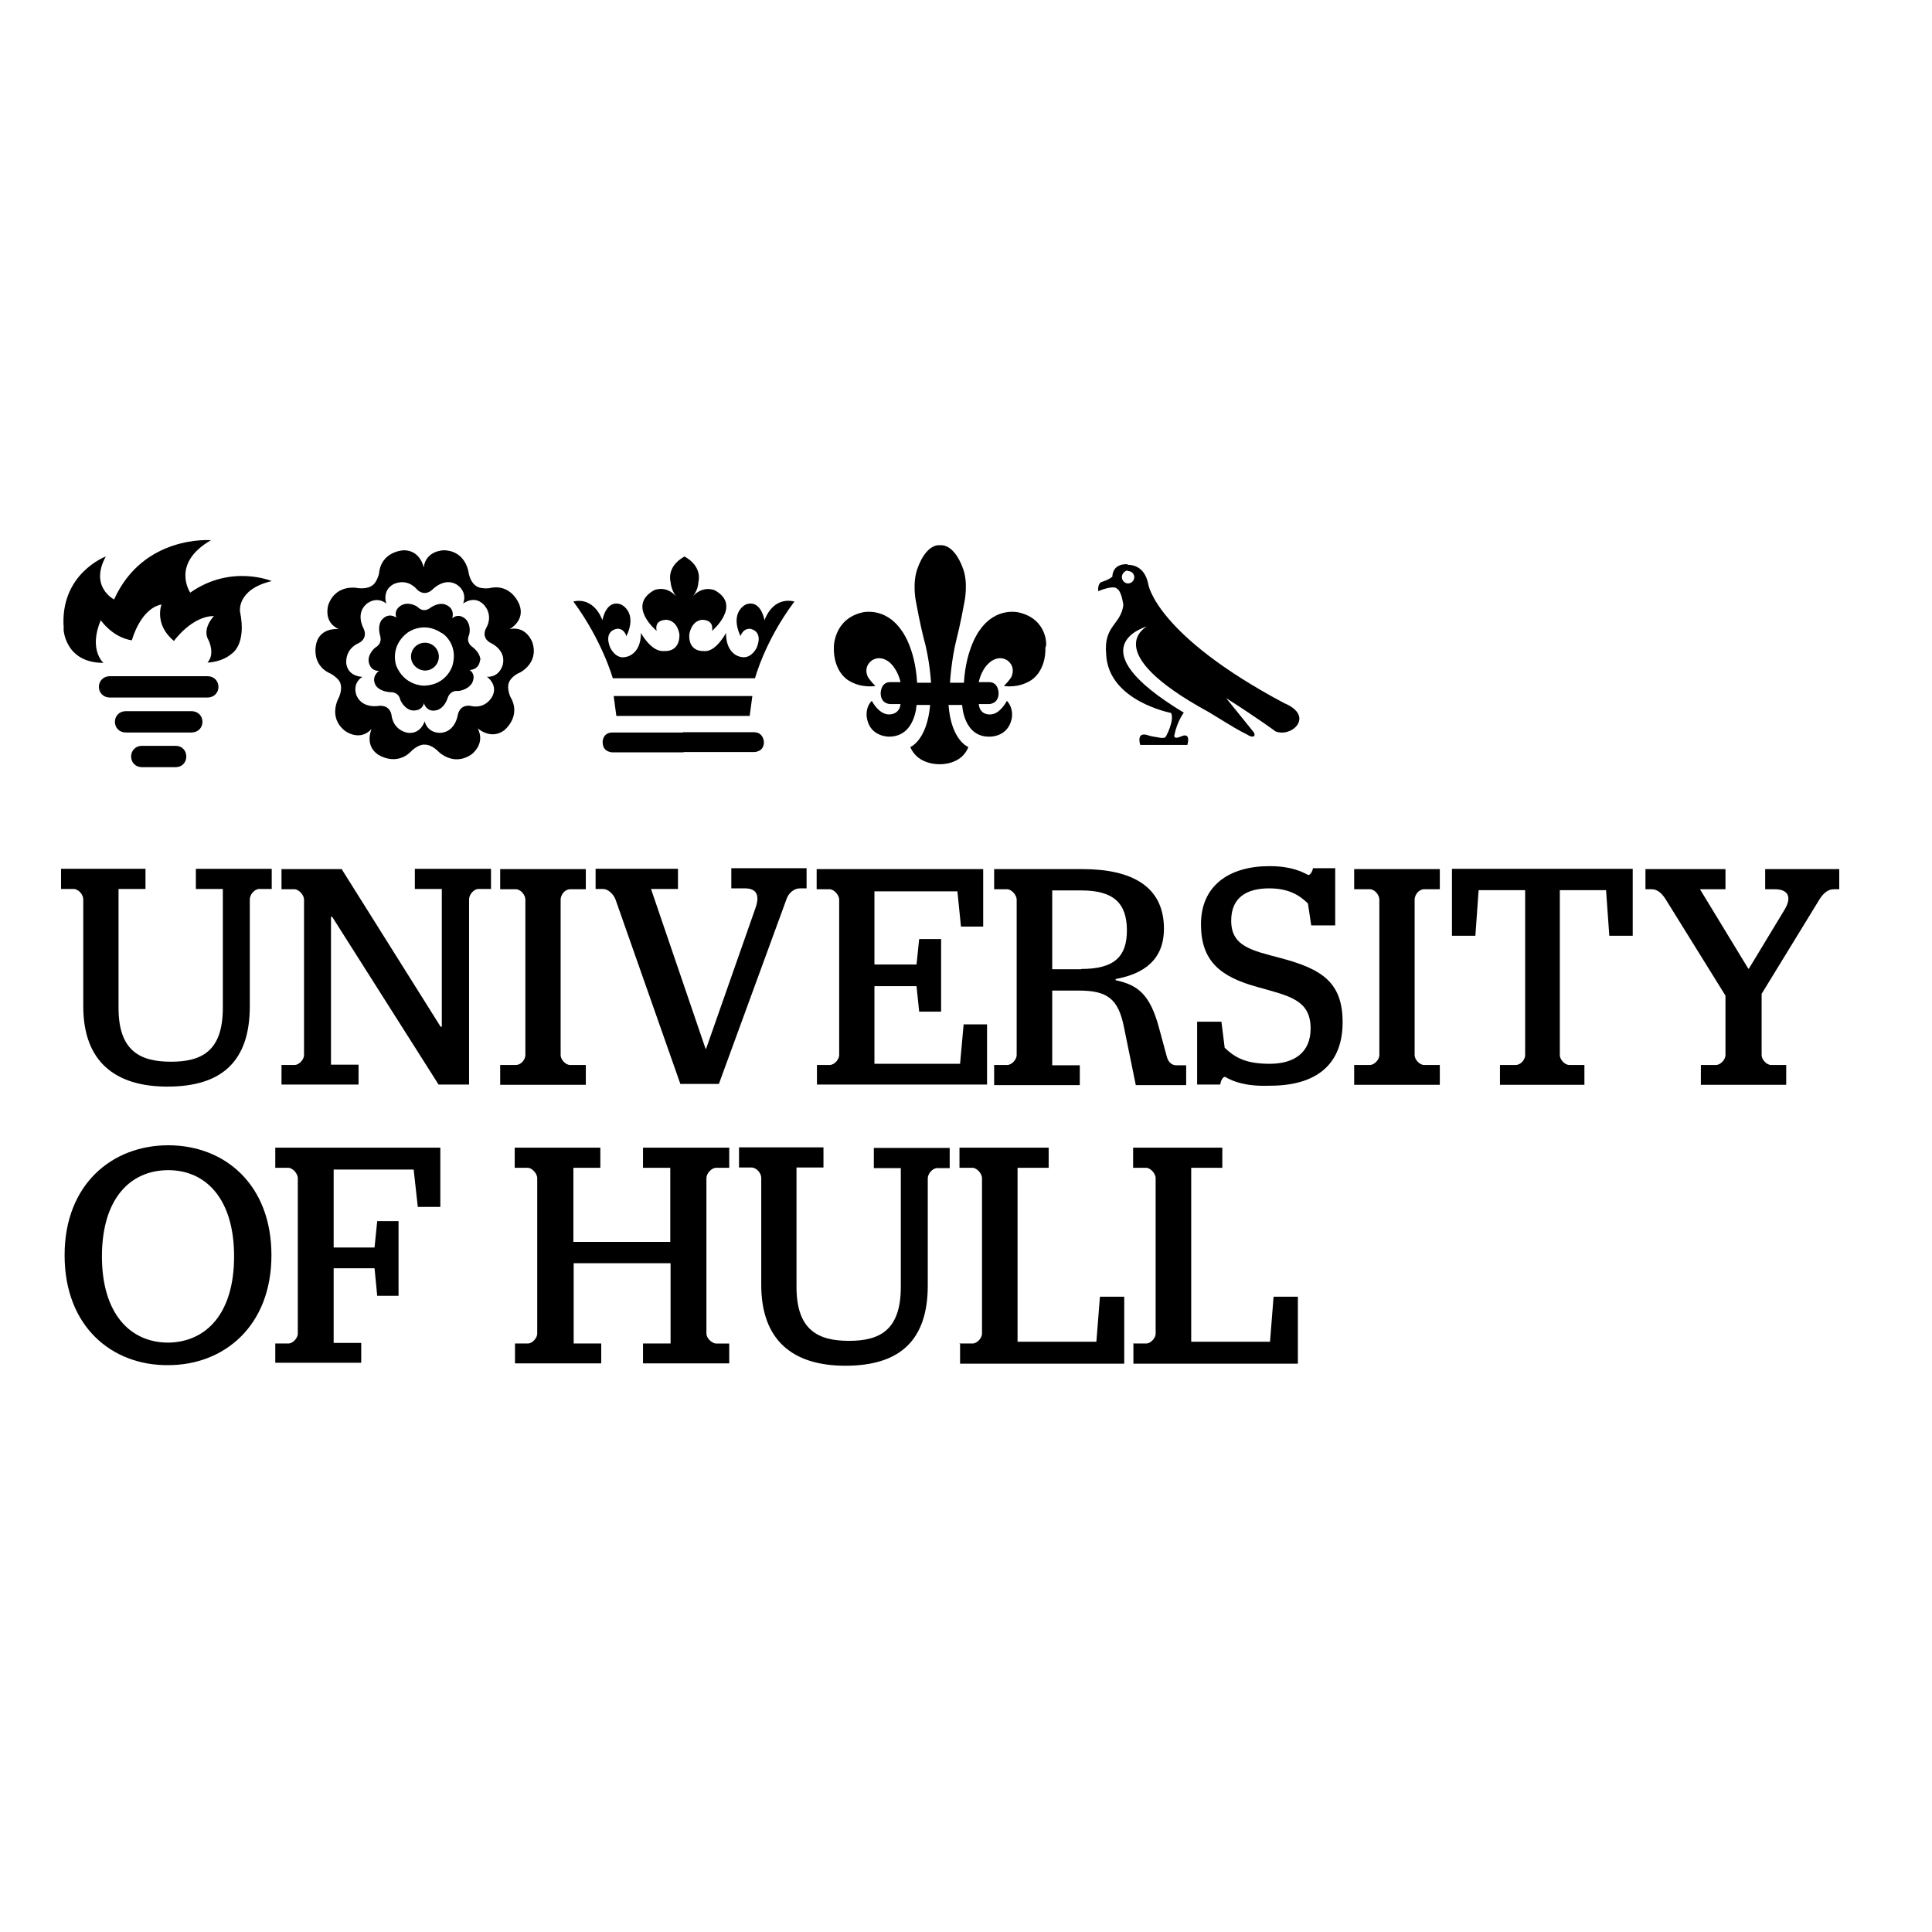 <?xml version="1.0" encoding="utf-8"?>
<!-- Generator: Adobe Illustrator 19.2.1, SVG Export Plug-In . SVG Version: 6.00 Build 0)  -->
<svg version="1.1" id="layer" xmlns="http://www.w3.org/2000/svg" xmlns:xlink="http://www.w3.org/1999/xlink" x="0px" y="0px"
	 viewBox="0 0 652 652" style="enable-background:new 0 0 652 652;" xml:space="preserve">
<path d="M253.9,234.9l-0.9,6.7c0,0,0.5,0-22.4,0h-22.6l-0.9-6.7h23.5H253.9 M258,209.3c0,0-1.2-7.2-6.3-5.3c0,0-5.6,2.5-1.8,10.7
	c0,0,0.7-2.6,3.2-2.5c0,0,4.6,0.5,2.3,6.3c0,0-1.8,4-5.3,3.2c0,0-5.1-0.5-5.1-8.1c0,0-3.5,6.7-7.5,6.1c0,0-5.1,0.5-4.9-5.4
	c0,0,0.4-4.4,4-5.1c0,0,4.4-0.5,3.7,3.7c0,0,10.2-8.6,0.9-13.7c0,0-4-1.8-7.4,2.1c0,0,1.8-2.1,1.9-4.9c0,0,1.6-5.1-4.7-8.6l0,0l0,0
	l0,0l0,0c-6.3,3.5-4.7,8.6-4.7,8.6c0.2,2.8,1.9,4.9,1.9,4.9c-3.5-4-7.5-2.1-7.5-2.1c-9.3,5.3,0.9,13.7,0.9,13.7
	c-0.9-4.2,3.7-3.7,3.7-3.7c3.7,0.7,4,5.1,4,5.1c0,6-5.1,5.4-5.1,5.4c-4.4,0.5-7.9-6.1-7.9-6.1c0,7.5-5.1,8.1-5.1,8.1
	c-3.5,0.9-5.3-3.2-5.3-3.2c-2.3-5.8,2.3-6.3,2.3-6.3c2.5-0.2,3.2,2.5,3.2,2.5c3.9-8.2-1.8-10.7-1.8-10.7c-5.1-1.9-6.3,5.3-6.3,5.3
	c-3.3-8.4-9.8-6.3-9.8-6.3c9.8,13.3,13.3,25.9,13.3,25.9h48c0,0,3.3-12.6,13.3-25.9C267.9,203,261.3,200.8,258,209.3 M206.7,247.2
	h24v6.7h-24c0,0-3.3,0-3.3-3.3C203.3,250.5,203.3,247.2,206.7,247.2 M257.8,250.5c0,3.3-3.3,3.3-3.3,3.3h-24v-6.7h24
	C257.8,247.2,257.8,250.5,257.8,250.5"/>
<path d="M37.2,235.4c-5.1,0-5.1-7.2,0-7.2h32.7c5.1,0,5.1,7.2,0,7.2C69.9,235.4,37.2,235.4,37.2,235.4 M42.6,247.2h21.9
	c5.1,0,5.1-7.2,0-7.2H42.6C37.5,240,37.5,247.2,42.6,247.2 M48,258.9h11.2c4.9,0,4.9-7.2,0-7.2H48C43,251.7,43,258.9,48,258.9
	 M34.9,223.7c0,0-5.1-4.4-0.9-14.4c0,0,3.9,5.8,10.5,6.8c0,0,2.8-10.7,10-12.1c0,0-2.6,6.7,4.2,12.3c0,0,6-8.4,13.5-8.4
	c0,0-4.2,4.2-1.8,8.2c0,0,2.3,4.6-0.4,7.5c0,0,4.7,0,8.2-3c0,0,5.1-3,2.8-14.2c0,0-1.2-7.5,10.7-10.3c0,0-13.7-5.8-27.5,3.9
	c0,0-6.7-9.8,7-17.7c0,0-22.8-1.9-32.7,20c0,0-8.4-4.2-2.8-14.5c0,0-15.6,5.8-14.2,24.2C21.3,211.8,21.6,223.7,34.9,223.7"/>
<path d="M159.4,218.3c0,0-2.3-1.4-1.1-4c0,0,0.9-2.8-0.9-5.1c0,0-2.1-2.5-4.6-0.7l-0.2,0.2c0,0,1.2-3.2-2.1-4.6c0,0-2.1-1.2-5.4,1.1
	c0,0-2.1,1.8-4.2-0.4c0,0-2.5-1.8-5.1-0.7c0,0-3,1.2-2.1,4.2l0.2,0.2c-0.4-0.2-2.6-1.9-4.9,0.5c0,0-1.8,1.6-0.7,5.6
	c0,0,0.9,2.5-1.6,3.9c0,0-2.5,1.9-2.3,4.6c0,0,0.2,3.2,3.3,3.3h0.2c0,0-2.8,1.9-1.1,4.9c0,0,1.1,2.1,5.1,2.3c0,0,2.6-0.2,3.2,2.6
	c0,0,1.1,2.8,3.7,3.5c0,0,3.2,0.7,4.2-2.1v-0.4c0,0,0.9,3.3,4.2,2.5c0,0,2.5-0.2,3.9-4.2c0,0,0.7-2.6,3.5-2.3c0,0,3-0.2,4.6-2.5
	c0,0,1.8-2.8-0.7-4.6h-0.2c0,0,3.3,0.2,3.7-3.3C162.2,223.2,162.5,220.7,159.4,218.3 M152.7,224.6c0,0-1.8,6.5-9.5,6.8l0,0
	c0,0-6.7,0.2-9.5-6.8l0,0c0,0-2.3-6.3,3.7-11l0,0c0,0,5.3-4.2,11.6,0l0,0C149.2,213.5,154.8,217.2,152.7,224.6l4.4,1.4L152.7,224.6z
	 M138.7,221.6c0-2.6,2.1-4.7,4.7-4.7c2.6,0,4.7,2.1,4.7,4.7c0,2.6-2.1,4.7-4.7,4.7C140.8,226.2,138.7,224.1,138.7,221.6
	 M179.7,216.9c0,0-1.9-5.8-7.7-4.6c0,0,5.3-2.8,3.3-8.2c0,0-2.6-7.4-10.2-5.6c0,0-3.2,0.4-4.6-0.9l-1.1,1.6l1.1-1.6
	c0,0-1.6-0.9-2.3-4c0,0-0.7-7.7-8.4-7.9c0,0-6.1,0-6.8,5.8c0,0-1.1-5.8-6.7-5.8c0,0-7.7,0.2-8.4,7.9c0,0-0.7,3-2.3,4l0,0
	c0,0-1.4,1.2-4.6,0.9c0,0-7.5-1.8-10.2,5.6c0,0-1.9,5.8,3.5,8.2c0,0-6-0.7-7.5,4.6c0,0-2.3,7.4,4.9,10.5c0,0,2.8,1.6,3.2,3.3l0,0
	c0,0,0.7,1.8-0.5,4.6c0,0-4,6.7,2.1,11.4c0,0,4.9,3.7,8.9-0.7c0,0-2.5,5.4,2.1,8.6c0,0,6.3,4.4,11.6-1.4c0,0,2.3-2.1,4.2-1.9v-3.9
	v3.9c0,0,1.9-0.2,4.2,1.9c0,0,5.1,5.8,11.6,1.4c0,0,4.9-3.5,2.1-8.8c0,0,4.4,4,8.9,0.7c0,0,6.1-4.7,2.1-11.4c0,0-1.2-2.8-0.5-4.6
	l-2.1-0.7l2.1,0.7c0,0,0.4-1.8,3.2-3.3C174.8,227.4,182,224.2,179.7,216.9 M169.7,224.2c0,0-0.9,4.4-5.4,4.2l0,0l0,0l0,0l0,0
	c0.4,0.2,3.7,2.8,1.9,6.5c0,0-2.1,4.6-7.5,3.3c0,0-3.3-0.7-4.2,3c0,0-0.7,5.6-5.6,6.1c0,0-4.4,0.5-5.6-3.9l0,0l0,0l0,0l0,0
	c0,0.2-1.4,4.4-5.6,3.9c0,0-4.9-0.5-5.6-6.1c0,0-0.4-3.3-4.2-3c0,0-5.4,1.1-7.5-3.3c0,0-1.9-4,1.9-6.5l0,0l0,0l0,0l0,0
	c-0.2,0-4.6,0-5.4-4.2c0,0-0.9-4.9,4.2-7.2c0,0,3.2-1.4,1.6-4.9c0,0-2.8-4.9,0.9-8.2c0,0,3.2-3,6.8-0.2l0,0l0,0l0,0l0,0
	c-0.2-0.4-1.4-4.4,2.3-6.5c0,0,4.4-2.5,8.1,1.8c0,0,2.3,2.5,5.1,0c0,0,3.9-4.2,8.1-1.8c0,0,3.9,2.1,2.3,6.5l0,0l0,0l0,0l0,0
	c0.2-0.2,3.7-2.8,6.8,0.2c0,0,3.7,3.3,0.9,8.2c0,0-1.8,3,1.6,4.9C165.7,217,170.8,219.3,169.7,224.2"/>
<path d="M387.5,197.1c-1.2-6-5.3-6.5-7-6.5v2.1c1.8,0,2.3,1.4,2.3,2.1c-0.2,2.1-2.1,2.1-2.1,2.1c-1.2,0-2.1-1.1-2.1-2.1
	c0-1.2,0.9-2.1,1.9-2.3v-2.1c-5.3-0.2-5.1,4.2-5.1,4.2c-1.2,1.1-3.9,1.9-3.9,1.9c-0.9,0.7-0.9,2.1-0.9,2.1c0,0.7,0,1.1,0,0.9
	c4.7-1.9,6-1.1,6-1.1l0.9,0.7c1.2,1.6,1.6,5.1,1.6,5.1c-0.9,6.8-6.7,6.8-5.8,16.6c0.7,15.8,21.9,19.8,21.9,19.8
	c1.2,2.5-1.6,7.7-1.6,7.7c-0.4,0.9-1.1,0.9-3.7,0.4c-1.4-0.2-2.3-0.5-2.3-0.5c-4.4-1.6-2.8,3.2-2.8,3.2h15.9c1.2-4.4-1.8-3-1.8-3
	c-3,1.4-2.6-0.2-2.6-0.2c0.9-4.7,3.2-7.7,3.2-7.7c-37.1-22.4-12.4-29.1-12.4-29.1s-16.8,8.4,20.8,28.9c9.5,5.8,9.8,6,12.8,7.5
	c2.1,1.4,2.6,0.5,2.6,0.5c0.4-0.7-0.7-1.8-0.7-1.8l-8.8-10.9c11.6,7.4,16.6,11.2,16.6,11.2c5.4,2.3,13.5-5.1,3-9.5
	C389.8,214.1,387.5,197.1,387.5,197.1"/>
<path d="M343.9,206.7c0,0-7.7-2.1-13.3,6c0,0-4.6,5.8-5.3,17.7h-4.7c0,0,0.4-7.7,2.3-15.1c0,0,1.2-4.6,2.6-12.3
	c0,0,1.4-6.7-0.7-11.6c0,0-2.6-7.7-7.5-7.4c-4.9-0.4-7.5,7.4-7.5,7.4c-2.1,5.1-0.7,11.6-0.7,11.6c1.4,7.7,2.6,12.3,2.6,12.3
	c2.1,7.4,2.5,15.1,2.5,15.1h-4.7c-0.7-12.1-5.3-17.7-5.3-17.7c-5.6-8.1-13.3-6-13.3-6c-9.6,2.3-9.5,11.7-9.5,11.7
	c-0.2,8.4,4.9,11.2,4.9,11.2c4.4,2.8,9.1,1.9,9.1,1.9c-1.6-1.6-2.5-3-2.5-3c-1.8-3.9,1.6-5.8,1.6-5.8c3.3-1.8,6.1,1.2,6.1,1.2
	c2.6,2.6,3.3,6.3,3.3,6.3h-3.5c-3.2,0-3.2,3.7-3.2,3.7c0,3.7,3.2,3.7,3.2,3.7h3.5c-0.4,3.7-3.9,3.5-3.9,3.5c-3.5,0-5.8-4.6-5.8-4.6
	c-2.5,2.6-1.6,6-1.6,6.1c1.2,6.1,7.4,6,7.4,6c8.9,0,9.3-10.7,9.3-10.7h4.6c-1.1,12.1-6.7,14.2-6.7,14.2c2.5,6.1,9.8,5.8,9.8,5.8
	s7.4,0.4,9.8-5.8c0,0-5.8-2.1-6.7-14.2h4.6c0,0,0.4,10.9,9.3,10.7c0,0,6.1,0.2,7.4-6c0,0,0.9-3.3-1.6-6.1c0,0-2.3,4.6-5.6,4.6
	c0,0-3.5,0.4-3.9-3.5h3.5c0,0,3.2,0,3.2-3.7c0,0,0-3.7-3.2-3.7h-3.5c0,0,0.7-3.9,3.3-6.3c0,0,2.8-3,6.1-1.2c0,0,3.3,1.8,1.6,5.8
	c0,0-0.9,1.4-2.5,3c0,0,4.7,0.9,9.1-1.9c0,0,5.1-2.8,4.9-11.2C353.4,218.4,353.7,209,343.9,206.7"/>
<path d="M28.1,339.6v-36.1c0-1.6-1.6-3.5-3.3-3.5h-4.2v-6.8h28.5v6.8H40v40.1c0,14.5,7.2,18.2,17.7,18.2c10.3,0,17.5-3.5,17.5-18.2
	V300h-9.1v-6.8h25.6v6.8h-4.2c-1.6,0-3.2,1.9-3.2,3.5v36.1c0,18.6-9.5,27.1-27.8,27.1C38.8,366.7,28.1,358.2,28.1,339.6"/>
<path d="M95,359.4h4.4c1.6,0,3.2-1.9,3.2-3.3v-52.5c0-1.6-1.8-3.5-3.2-3.5H95v-6.8h20.3l33.4,53.2h0.4V300H140v-6.8h25.7v6.8h-4.2
	c-1.6,0-3.2,1.9-3.2,3.5V366H148l-35.9-56.6h-0.4v49.9h9.3v6.7H95V359.4z"/>
<path d="M168.8,359.4h5.3c1.8,0,3.2-1.9,3.2-3.3v-52.5c0-1.6-1.6-3.5-3.2-3.5h-5.3v-6.8h28.9v6.8h-5.3c-1.8,0-3.2,1.9-3.2,3.5v52.5
	c0,1.4,1.6,3.3,3.2,3.3h5.3v6.7h-28.9V359.4z"/>
<path d="M207.7,303.5c-0.7-1.8-2.5-3.5-4.2-3.5h-2.5v-6.8h27.8v6.8h-9.1l18.4,53.9h0.2l16.6-47.3c1.6-4.4,0.5-6.8-3.5-6.8h-4.6V293
	h25.4v6.8H270c-2.1,0-3.9,1.6-4.6,3.7l-22.8,62.3h-13L207.7,303.5z"/>
<path d="M275.6,359.4h4.4c1.6,0,3.2-1.9,3.2-3.3v-52.5c0-1.6-1.8-3.5-3.2-3.5h-4.4v-6.8h56.2v19.4h-7.5l-1.2-11.9h-28v24.7h14.2
	l0.9-8.6h7.4v24.5h-7.4l-0.9-8.6h-14.2V359H324l1.2-13.3h7.9V366h-57.4V359.4z"/>
<path d="M364.9,327c11.2,0,15.4-4.2,15.4-13c0-9.3-4.6-13.5-15.4-13.5h-9.8v26.6h9.8V327z M335.5,359.4h4.4c1.6,0,3.2-1.9,3.2-3.3
	v-52.5c0-1.6-1.8-3.5-3.2-3.5h-4.4v-6.8h29.8c16.6,0,27.5,5.8,27.5,20.1c0,10.3-6.5,15.2-16.3,17v0.4c7.4,1.6,11.6,4.6,14.7,16.3
	l2.6,9.6c0.5,1.9,1.9,2.8,3,2.8h3.5v6.7h-17l-4-19.6c-1.9-9.5-5.6-12.3-15.1-12.3h-9.1v25.2h9.3v6.7h-28.9L335.5,359.4L335.5,359.4z
	"/>
<path d="M413.4,363.4c-0.7,0-1.4,1.2-1.6,2.6H404v-21.2h8.2l1.1,8.8c3.7,3.5,7.4,5.4,15.2,5.4c8.4,0,13.8-3.9,13.8-11.9
	c0-9.8-7.4-11-17.9-14c-12.8-3.5-19.1-8.9-19.1-21.2c0-13.1,9.6-19.6,23.1-19.6c7.4,0,11,1.9,13.1,3c0.7,0,1.4-1.2,1.6-2.3h7.5v19.3
	h-8.1l-1.1-7.4c-2.6-2.5-6.1-5.1-13.1-5.1c-7.5,0-12.8,3-12.8,10.9c0,8.6,6.7,10,16.6,12.6c14,3.7,21,8.2,21,21.7
	c0,14-8.6,21.4-24.5,21.4C420.4,366.7,416.2,365,413.4,363.4"/>
<path d="M457,359.4h5.3c1.6,0,3.2-1.9,3.2-3.3v-52.5c0-1.6-1.6-3.5-3.2-3.5H457v-6.8h28.9v6.8h-5.3c-1.8,0-3.2,1.9-3.2,3.5v52.5
	c0,1.4,1.6,3.3,3.2,3.3h5.3v6.7H457V359.4z"/>
<path d="M506.4,359.4h5.1c1.8,0,3.2-1.9,3.2-3.3v-55.7H499l-1.1,15.4h-7.9v-22.6H551v22.6h-7.9l-1.1-15.4h-15.6v55.7
	c0,1.4,1.6,3.3,3.2,3.3h5.1v6.7h-28.5v-6.7H506.4z"/>
<path d="M574,359.4h5.1c1.6,0,3.2-1.9,3.2-3.3v-20.1l-20.3-32.7c-1.2-1.8-2.6-3.2-4.6-3.2h-2.1v-6.8h27v6.8h-8.6l16.3,26.8h0.2
	l12.1-20c2.6-4.4,0.9-6.8-3.3-6.8h-3.3v-6.8h25v6.8h-1.9c-1.9,0-3.5,1.4-4.7,3.3l-19.6,32v20.7c0,1.4,1.6,3.3,3.2,3.3h5.1v6.7H574
	L574,359.4L574,359.4z"/>
<path d="M79,424c0-19.4-9.5-29.1-22.2-29.1c-13,0-22.4,9.8-22.4,29.1c0,19.3,9.5,29.1,22.4,29.1C69.6,452.9,79,443.3,79,424
	 M21.8,423.6c0-24,16.1-37.1,35-37.1s34.8,13.1,34.8,37.1c0,24-16.1,37.1-34.8,37.1C37.9,460.9,21.8,447.8,21.8,423.6"/>
<path d="M92.9,453.4h4.4c1.6,0,3.2-1.9,3.2-3.3v-52.5c0-1.6-1.8-3.5-3.2-3.5h-4.4v-6.8h55.7v20H141l-1.4-12.6h-27v26.3h13.8l0.9-8.9
	h7.2v25.2h-7.2l-0.9-9.3h-13.8v25.2h9.3v6.7H92.9V453.4z"/>
<path d="M173.7,453.4h4.4c1.6,0,3.2-1.9,3.2-3.3v-52.5c0-1.6-1.8-3.5-3.2-3.5h-4.4v-6.8h28.9v6.8h-9.1v25h32.7v-25H217v-6.8h29.1
	v6.8h-4.4c-1.6,0-3.3,1.9-3.3,3.5v52.5c0,1.4,1.8,3.3,3.3,3.3h4.4v6.7H217v-6.7h9.3v-27.1h-32.7v27.1h9.3v6.7h-29.1V453.4z"/>
<path d="M256.9,433.6v-36.1c0-1.6-1.6-3.5-3.3-3.5h-4.2v-6.8h28.5v6.8h-9.1v40.3c0,14.5,7.2,18.2,17.7,18.2
	c10.3,0,17.5-3.5,17.5-18.2v-40.1h-9.1v-6.8h25.6v6.8h-4.2c-1.6,0-3.2,1.9-3.2,3.5v36.1c0,18.6-9.5,27.1-27.8,27.1
	C267.4,460.9,256.9,452.2,256.9,433.6"/>
<path d="M323.8,453.4h4.4c1.6,0,3.2-1.9,3.2-3.3v-52.5c0-1.6-1.8-3.5-3.2-3.5h-4.4v-6.8h30.1v6.8h-10.5v58.7H370l1.2-15.2h8.2v22.6
	H324v-6.7H323.8z"/>
<path d="M382.4,453.4h4.4c1.6,0,3.2-1.9,3.2-3.3v-52.5c0-1.6-1.8-3.5-3.2-3.5h-4.4v-6.8h30.1v6.8H402v58.7h26.6l1.2-15.2h8.2v22.6
	h-55.5v-6.7H382.4z"/>
</svg>
